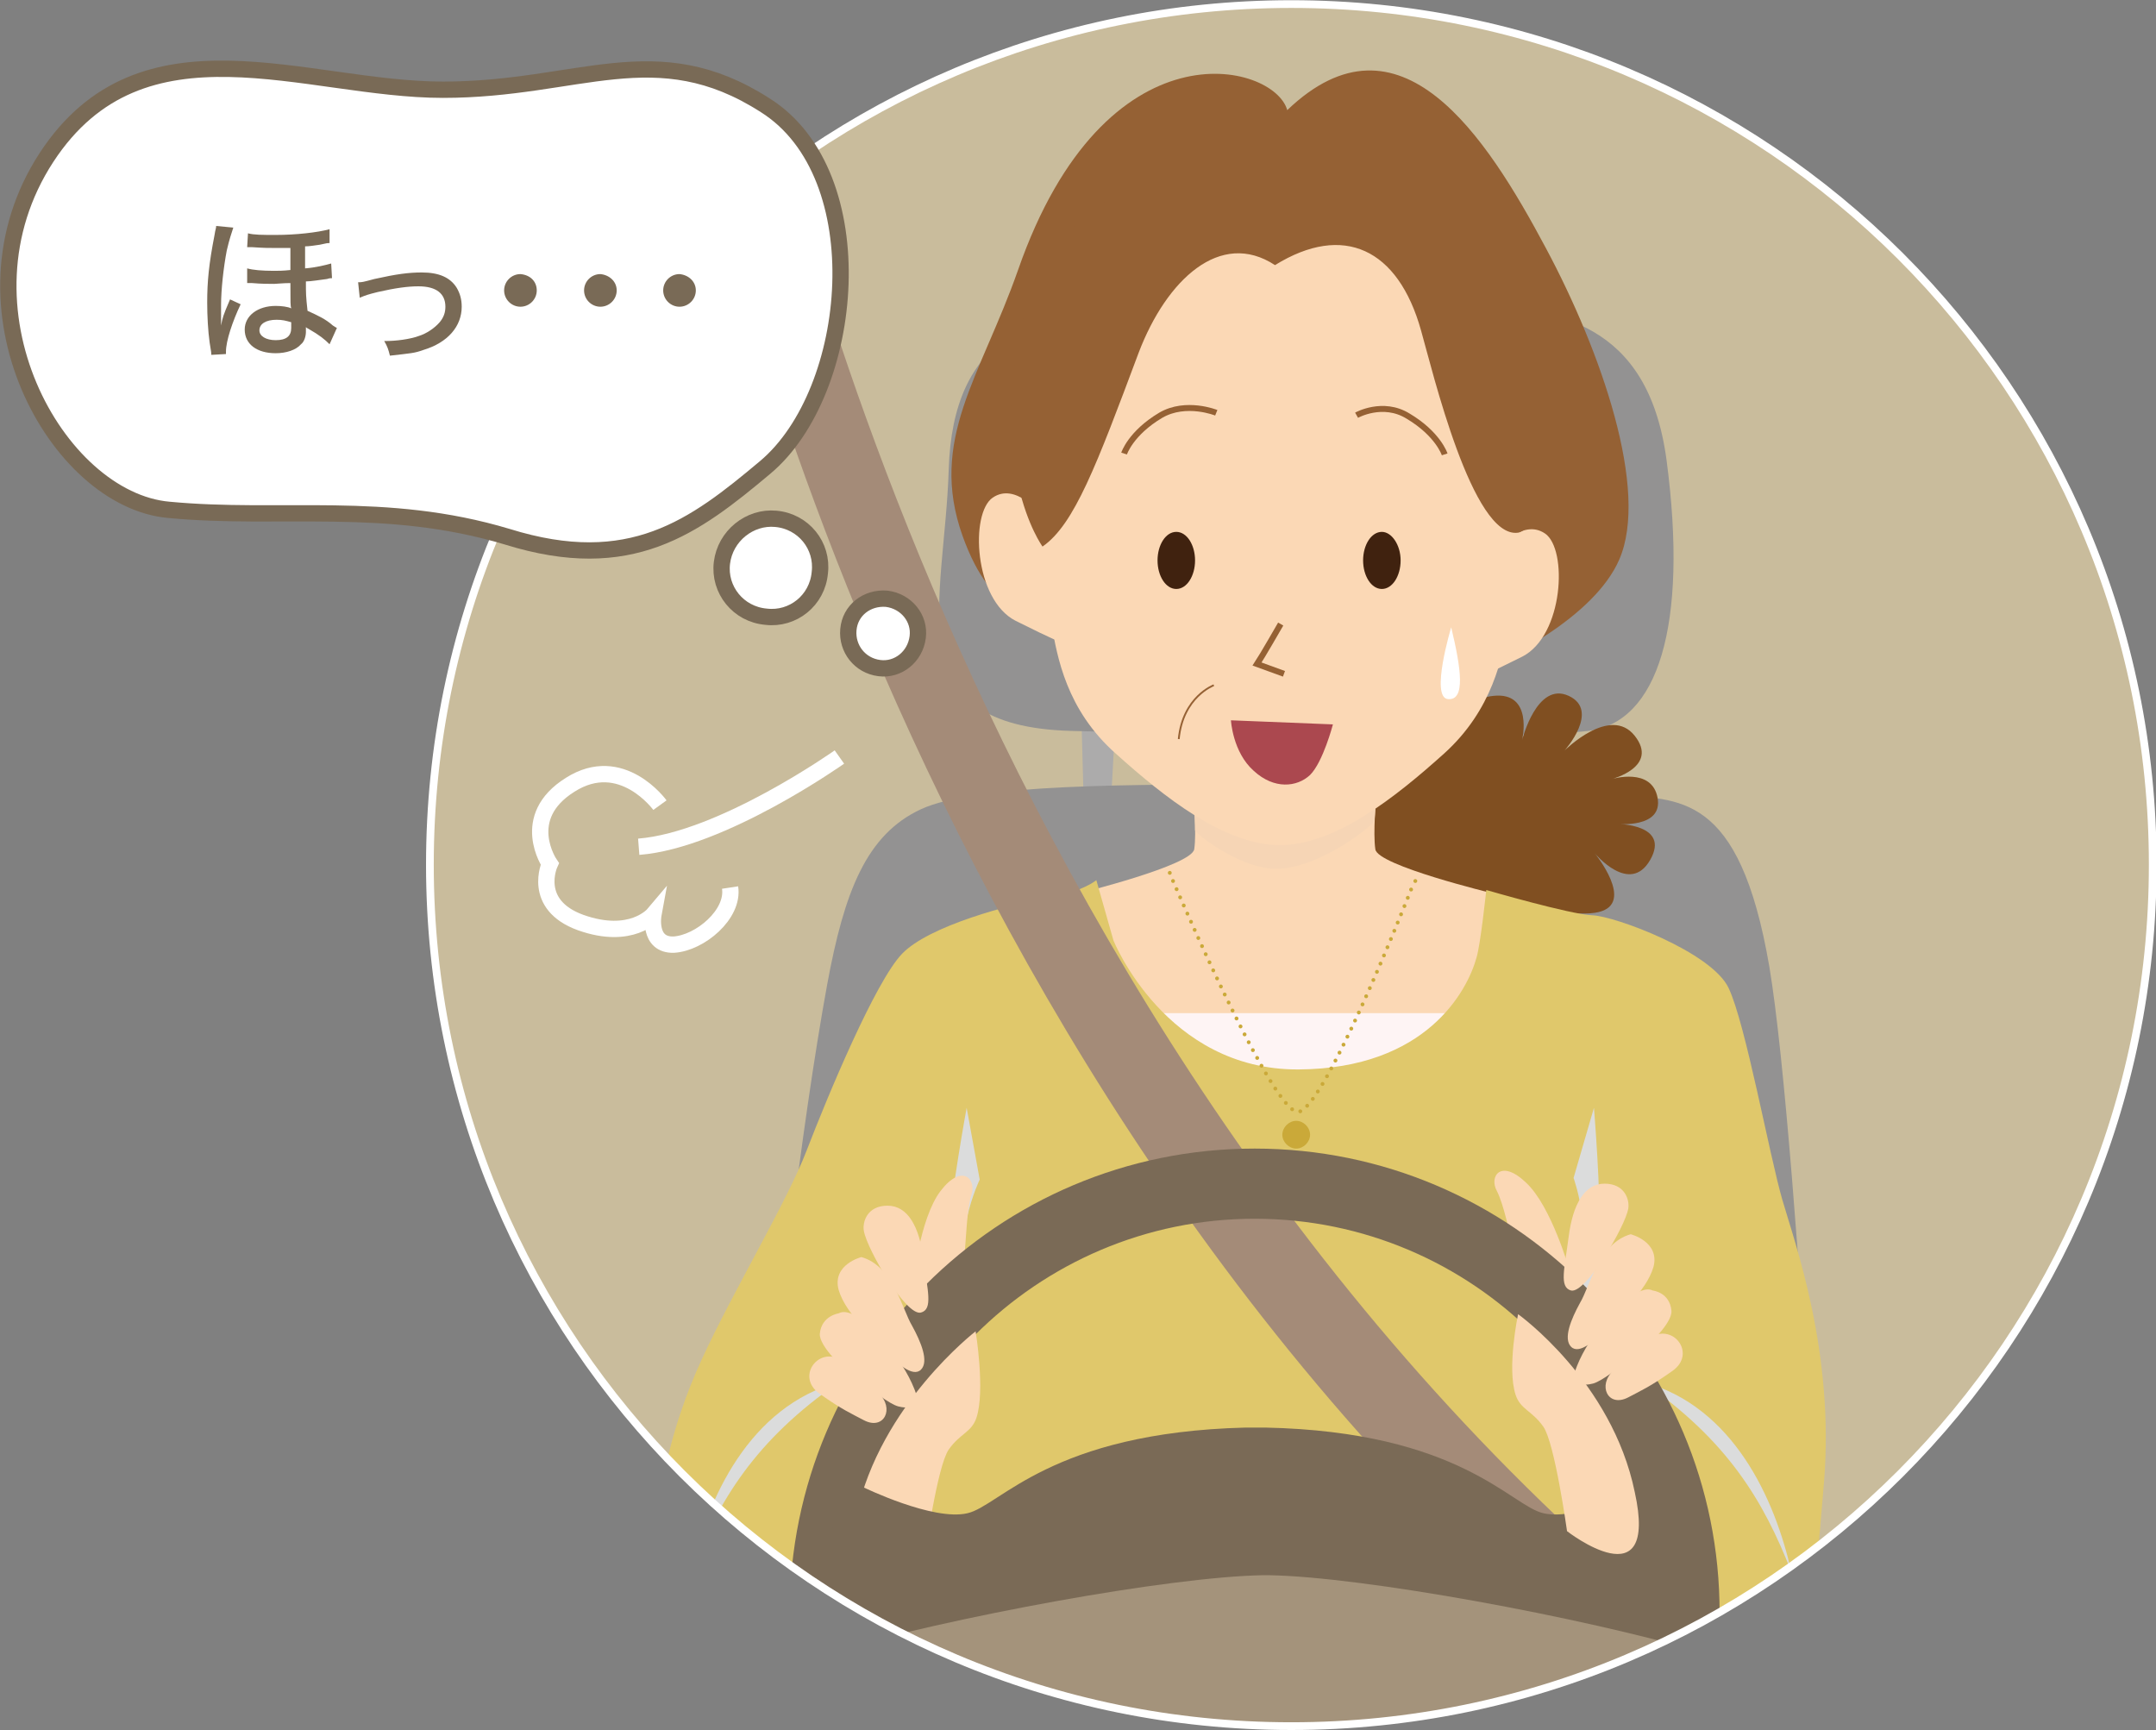 <?xml version="1.0" encoding="utf-8"?>
<!-- Generator: Adobe Illustrator 25.1.0, SVG Export Plug-In . SVG Version: 6.00 Build 0)  -->
<!DOCTYPE svg PUBLIC "-//W3C//DTD SVG 1.1//EN" "http://www.w3.org/Graphics/SVG/1.1/DTD/svg11.dtd">
<svg version="1.1" id="レイヤー_1" xmlns:x="http://ns.adobe.com/Extensibility/1.0/" xmlns:i="http://ns.adobe.com/AdobeIllustrator/10.0/" xmlns:graph="http://ns.adobe.com/Graphs/1.0/"
	 xmlns="http://www.w3.org/2000/svg" xmlns:xlink="http://www.w3.org/1999/xlink" x="0px" y="0px" viewBox="0 0 264.3 212.1"
	 style="enable-background:new 0 0 264.3 212.1;" xml:space="preserve">
<rect x="0" y="0" width="264.3" height="212.1" fill="#808080" stroke="none"/>
<style type="text/css">
	.st0{clip-path:url(#SVGID_2_);}
	.st1{fill:#ACABAB;}
	.st2{fill:#939292;}
	.st3{fill:#804F21;}
	.st4{fill:#956134;}
	.st5{fill:#FBD8B5;}
	.st6{fill:#F6D5B5;}
	.st7{fill:none;stroke:#956134;stroke-width:0.73;stroke-miterlimit:10;}
	.st8{fill:#40220F;}
	.st9{fill:#FEF4F4;}
	.st10{fill:#AB484F;}
	.st11{fill:#E0C86B;}
	.st12{fill:#DBDCDC;}
	.st13{fill:none;stroke:#CAA939;stroke-width:0.474;stroke-linecap:round;stroke-linejoin:round;}
	.st14{fill:none;stroke:#CAA939;stroke-width:0.474;stroke-linecap:round;stroke-linejoin:round;stroke-dasharray:0,1.092;}
	.st15{fill:#CAA939;}
	.st16{fill:#A48B78;}
	.st17{fill:#7A6A56;}
	.st18{fill:#A4937B;}
	.st19{fill:none;stroke:#FFFFFF;stroke-width:2;stroke-miterlimit:10;}
	.st20{fill:#FFFFFF;}
	.st21{fill:none;stroke:#956134;stroke-width:0.221;stroke-miterlimit:10;}
	.st22{fill:#FFFFFF;stroke:#796A56;stroke-width:2;stroke-miterlimit:10;}
	.st23{fill:#796A56;}
</style>
<g>
	<defs>
		<path id="SVGID_1_" d="M263.9,106c0,58.3-47.3,105.6-105.6,105.6C100,211.6,52.7,164.3,52.7,106C52.7,47.7,100,0.5,158.3,0.5
			C216.6,0.5,263.9,47.7,263.9,106z"/>
	</defs>
	<use xlink:href="#SVGID_1_"  style="overflow:visible;fill:#C9BC9C;"/>
	<clipPath id="SVGID_2_">
		<use xlink:href="#SVGID_1_"  style="overflow:visible;"/>
	</clipPath>
	<g class="st0">
		<polygon class="st1" points="132.5,85.4 133,104 135.9,103.6 137,83.6 		"/>
		<polygon class="st1" points="184.6,87.3 185.1,105.9 188,105.5 189.1,85.5 		"/>
		<path class="st2" d="M142.8,36.5c-16.4,0.8-26,4.8-26.5,21.1c-0.5,16.3-6.6,31.4,15,32c21.6,0.6,54.9,1,63.4,0
			c8.5-1,12.3-12.8,9.6-33.2c-2.3-17.1-13.6-18.4-24-19.3C169.8,36.1,142.8,36.5,142.8,36.5z"/>
		<path class="st2" d="M89.4,225.3c0,0,5.6-69.6,12-104.6c2.1-11.4,4.8-18.4,11.5-21.5c6.7-3.1,25.8-3.1,44.4-3
			c18.7,0.1,32.9,0.5,40.7,1.2c7.8,0.7,15.2-0.5,18.9,21.1c3.7,22,7.8,106.9,7.8,106.9L89.4,225.3z"/>
	</g>
	<g class="st0">
		<path class="st3" d="M176.8,91.3c0,0,1.4-5.5,6.3-6c4.9-0.5,3.5,5.4,3.5,5.4s1.8-7.2,5.7-5.4c3.9,1.8-0.5,6.7-0.5,6.7
			s5.6-5.6,8.6-1.8c3,3.8-2.8,5.3-2.8,5.3s4.9-1.5,5.6,2.3c0.7,3.8-5,3.2-5,3.2s6.6,0,4.1,4.4c-2.5,4.4-6.8-0.8-6.8-0.8
			s5,6.1,0.5,7.2c-4.5,1.2-27.2-3.6-27.2-3.6s-3.7-9.9-4.2-10.6C164.2,97,176.8,91.3,176.8,91.3z"/>
		<g>
			<g>
				<path class="st4" d="M157.8,13.5c-1.6-5.8-22.3-11.1-33,19.6c-4.6,13.1-11,20.8-6.8,32.6c3.7,10.3,8.9,10,14.3,11.4
					c7,1.8,34.8,10.2,44.5,6.9c8-2.7,18.7-8.5,21.7-15.4c3.7-8.5-2.2-25.5-9-38.2C182.2,16.7,171.6,0.3,157.8,13.5z"/>
				<path class="st5" d="M168.6,104.1c-0.3-2,0.1-6.3,0.1-6.3l-11.9,0.5l-10.5-0.5c0,0,0.4,4.3,0.1,6.3c-0.3,2-14.1,5.4-14.1,5.4
					l2,23h21.2h2.4h23l2-23C183,109.5,168.8,106.1,168.6,104.1z"/>
				<path class="st6" d="M156.8,106.5c5.4-0.3,11.7-5.5,11.7-5.9c0.1-1.5,0.2-2.7,0.2-2.7l-11.9,0.5l-10.5-0.5c0,0,0.2,2,0.2,3.9
					C146.6,102.2,152.2,106.7,156.8,106.5z"/>
				<path class="st5" d="M156.8,24.5c-2.4-0.2-30.4-2.1-30.4,32.1c0,0,1.8,15.9,2.5,19.9c0.7,4,1.8,10.5,7.9,15.9
					c5.9,5.3,13.3,11.2,20.1,11.2c6.8,0,14.2-5.9,20.1-11.2c6-5.4,7.2-11.9,7.9-15.9c0.7-4,2.5-19.9,2.5-19.9
					C187.2,22.4,159.2,24.3,156.8,24.5z"/>
				<path class="st5" d="M127.5,63c0,0-3-3.9-5.8-2c-2.8,1.9-2.3,12.5,2.8,15.1c5,2.5,5.5,2.6,5.5,2.6L127.5,63z"/>
				<path class="st5" d="M183.6,67.4c0,0,3-3.9,5.8-2c2.8,1.9,2.3,12.5-2.8,15.1c-5,2.5-5.5,2.6-5.5,2.6L183.6,67.4z"/>
				<path class="st4" d="M156.3,32.5c8.4-5.2,15.1-2,17.9,8c1.4,4.9,6.3,25.6,11.9,24.8c3.4-0.5,15.2-25.1-6.7-37.5
					c-18.1-10.2-39.8-5.3-39.8-5.3S128.9,26.7,126,37c-5.5,20,1.8,30,1.8,30c3.9-2.7,6.6-9.9,11.8-23.8
					C143,34.3,149.6,28.1,156.3,32.5z"/>
				<path class="st7" d="M149.1,50.6c0,0-3.7-1.5-6.8,0.3c-3.7,2.2-4.5,4.7-4.5,4.7"/>
				<path class="st7" d="M166.3,50.9c0,0,3.2-1.8,6.3,0.1c3.7,2.2,4.5,4.7,4.5,4.7"/>
				<path class="st8" d="M146.5,68.7c0,1.9-1,3.5-2.3,3.5c-1.3,0-2.3-1.6-2.3-3.5c0-1.9,1-3.5,2.3-3.5
					C145.5,65.2,146.5,66.8,146.5,68.7z"/>
				<path class="st8" d="M171.7,68.7c0,1.9-1,3.5-2.3,3.5c-1.3,0-2.3-1.6-2.3-3.5c0-1.9,1-3.5,2.3-3.5
					C170.6,65.2,171.7,66.8,171.7,68.7z"/>
				<path class="st7" d="M157,76.5c0,0-2.3,4-2.9,4.9l3.3,1.2"/>
				<rect x="137.9" y="124.2" class="st9" width="41.9" height="8.3"/>
				<path class="st10" d="M150.9,88.3l12.5,0.5c0,0-1.2,4.6-2.8,6.2c-1.6,1.5-4.4,1.8-6.9-0.5C151.1,92.2,150.9,88.3,150.9,88.3z"/>
				<path class="st11" d="M134.4,107.9l2.1,7.4c0,0,6.4,15.9,22.7,15.8c15.7-0.1,20.7-9.7,21.8-13.7c0.5-1.6,1.2-8.3,1.2-8.3
					s10.3,3,13,3.1c2.8,0.1,14.6,4.5,16.7,8.9c2.1,4.4,5,20.5,6.6,26c1.6,5.5,6.4,18.7,5.1,34.6c-1.3,15.9-2.1,26-9.3,27.4
					c-7.1,1.4-111.8,0-111.8,0s-15.7,1.5-18.3-4.3c-2.6-5.8-3.8-13.3-3.6-17.4c0.1-4.1,1.4-12,5.4-20.7c4-8.7,10.4-19.2,12.9-25.7
					c2.5-6.5,8.4-20.7,11.7-24.1c3.3-3.4,13-6,18.4-7C132.7,109.3,134.4,107.9,134.4,107.9z"/>
				<path class="st12" d="M116.6,159c1.1,1.1,2.5,1.5,2.1,0.2c-2.3-7,1.4-14.6,1.4-14.6l-1.6-8.8c0,0-2,10.9-2.1,14.8
					C116.3,156.9,116.6,159,116.6,159z"/>
				<path class="st12" d="M102.9,169.4c-10.4,7.2-14.8,14.6-18.2,23.3C86.7,183.8,91.8,172.4,102.9,169.4z"/>
				<path class="st12" d="M194.9,159.1c-1.2,1-2.7,1.3-2.1,0c3-6.8,0.1-14.7,0.1-14.7l2.5-8.6c0,0,0.9,11,0.6,14.9
					C195.5,157,194.9,159.1,194.9,159.1z"/>
				<path class="st12" d="M201.4,169.4c10.4,7.2,14.8,14.6,18.2,23.3C217.6,183.8,212.5,172.4,201.4,169.4z"/>
				<g>
					<g>
						<g>
							<line class="st13" x1="143.4" y1="107" x2="143.4" y2="107"/>
							<path class="st14" d="M143.8,108c2.2,5.1,12.4,28.3,15.3,28.3c3,0,12.6-24,14.1-27.8"/>
							<line class="st13" x1="173.5" y1="108" x2="173.5" y2="108"/>
						</g>
					</g>
					<path class="st15" d="M160.6,139.1c0,0.9-0.8,1.7-1.7,1.7s-1.7-0.8-1.7-1.7c0-0.9,0.8-1.7,1.7-1.7S160.6,138.2,160.6,139.1z"/>
				</g>
			</g>
			<path class="st16" d="M219.2,209.4c-99.7-71.3-125.1-199-125.1-199l-7.5,7.1c0,0,25.4,127.8,125.1,199L219.2,209.4z"/>
			<g>
				<path class="st5" d="M118.1,155.4c0.4-4.1,0.4-7.1,1-9c0.6-1.9-1.2-3.8-3.8-0.4c-2.6,3.4-3.4,11.5-3.4,11.5
					S117.7,159.5,118.1,155.4z"/>
				<path class="st5" d="M186,154.7c-1.1-4-1.6-6.9-2.5-8.7c-1-1.8,0.5-4,3.6-1c3.1,2.9,5.3,10.7,5.3,10.7S187,158.7,186,154.7z"/>
				<path class="st17" d="M153.8,140.8c-31.5,0-57,25.5-57,57c0,31.5,25.5,57,57,57c31.5,0,57-25.5,57-57
					C210.9,166.4,185.3,140.8,153.8,140.8z M153.8,246.4c-26.7,0-48.5-21.8-48.5-48.5c0-26.7,21.8-48.5,48.5-48.5
					c26.8,0,48.5,21.8,48.5,48.5C202.3,224.6,180.6,246.4,153.8,246.4z"/>
				<path class="st5" d="M105.9,150.9c-0.2-1.1,0.4-3.1,2.9-3.1c2.5,0,3.9,2.6,4.4,6.5c0.5,3.9,1.2,6.2-0.3,6.6
					C111.1,161.4,106.3,153.2,105.9,150.9z"/>
				<path class="st5" d="M105.6,154.1c0,0-3.6,0.9-2.8,4c0.9,3.1,4.5,6,5.8,7.5c1.3,1.5,3.3,3.3,4.3,2.3c1-1,0-3.4-1.1-5.4
					C110.6,160.5,109.5,155.2,105.6,154.1z"/>
				<path class="st5" d="M102.8,161c0,0-2.1,0.3-2.3,2.5c-0.1,1.5,2.9,4.4,4.6,5.6c1.8,1.3,3.9,3,5,3.3c1.1,0.3,3,0.3,2-2.1
					c-1.6-4.1-5.5-7.8-3.8-5.6C110.2,166.7,105.1,159.7,102.8,161z"/>
				<path class="st5" d="M102.7,166.5c-2.6-1.1-5,2.3-2.3,4.3c2.8,2,4,2.5,5.5,3.3c2.5,1.3,3.8-1.5,1.8-3.3
					C106.5,169.6,105.3,167.6,102.7,166.5z"/>
				<path class="st5" d="M113.4,190.5c0,0,1.5-10.8,2.9-12.8c1.4-2,2.8-2.1,3.4-3.9c1.1-3.3-0.1-10.6-0.1-10.6s-11.7,9-14.6,22.5
					C102.1,199.2,113.4,190.5,113.4,190.5z"/>
				<path class="st17" d="M202,182.3c0,0-8.6,4.2-12.8,3.2c-4-0.9-10.2-10-34.1-10.5v0c-0.4,0-0.8,0-1.2,0c-0.4,0-0.8,0-1.2,0v0
					c-23.9,0.6-30.1,9.6-34.1,10.5c-4.2,1-12.8-3.2-12.8-3.2c-11.2,9.9-3.8,34.8-3.8,34.8h50.7h2.4h50.7
					C205.8,217.1,213.2,192.2,202,182.3z"/>
				<path class="st5" d="M199.6,148.2c0.2-1.1-0.4-3.1-2.9-3.1c-2.5,0-3.9,2.6-4.4,6.5c-0.5,3.9-1.2,6.2,0.3,6.6
					C194.4,158.6,199.2,150.4,199.6,148.2z"/>
				<path class="st5" d="M199.9,151.3c0,0,3.6,0.9,2.8,4c-0.9,3.1-4.5,6-5.8,7.5c-1.3,1.5-3.3,3.3-4.3,2.3c-1-1,0-3.4,1.1-5.4
					C194.9,157.7,196,152.4,199.9,151.3z"/>
				<path class="st5" d="M202.6,158.2c0,0,2.1,0.2,2.3,2.5c0.1,1.5-2.9,4.4-4.6,5.6c-1.8,1.3-3.9,3-5,3.3c-1.1,0.3-3,0.3-2-2.1
					c1.6-4.1,5.5-7.8,3.8-5.6C195.2,164,200.4,157,202.6,158.2z"/>
				<path class="st5" d="M202.8,163.7c2.6-1.1,5,2.3,2.3,4.3c-2.8,2-4,2.5-5.5,3.3c-2.5,1.3-3.8-1.5-1.8-3.3
					C199,166.9,200.1,164.9,202.8,163.7z"/>
				<path class="st5" d="M192.1,187.7c0,0-1.5-10.8-2.9-12.8c-1.4-2-2.8-2.1-3.4-3.9c-1.1-3.3,0.3-9.9,0.3-9.9s11.5,8.2,14.3,21.8
					C203.4,196.5,192.1,187.7,192.1,187.7z"/>
			</g>
			<path class="st18" d="M270.2,213.4c0,0-46-6.3-61.4-10.8c-15-4.4-41.7-9.3-53.2-9.5v0c-0.1,0-0.3,0-0.4,0c-0.1,0-0.3,0-0.4,0v0
				c-11.5,0.2-38.2,5.1-53.2,9.5c-15.3,4.5-61.4,10.8-61.4,10.8v51.5h229.9V213.4z"/>
			<path class="st19" d="M102.9,92.8c0,0-14.4,10.2-24.6,11"/>
			<path class="st19" d="M80.9,98.7c0,0-4.7-6.5-11-2.5c-6.4,4-2.5,9.7-2.5,9.7s-2.3,5,3.8,7.2c6.2,2.2,8.9-1,8.9-1
				s-0.7,3.8,2.5,3.7c3.2-0.2,7.4-3.7,6.9-7"/>
		</g>
		<path class="st20" d="M177.9,76.9c0,0-2.6,8.6-0.4,8.8C179.7,85.9,179.1,81.9,177.9,76.9z"/>
		<path class="st21" d="M148.8,84c0,0-3.8,1.4-4.3,6.6"/>
	</g>
	<use xlink:href="#SVGID_1_"  style="overflow:visible;fill:none;stroke:#FFFFFF;stroke-width:0.948;stroke-miterlimit:10;"/>
</g>
<g>
	<path class="st22" d="M93.8,57.3c11.1-9.3,13.5-35.9,0-44.4C80.4,4.3,71,11,54.3,11c-16.8,0-36.9-9.6-48.6,8.3
		c-12,18.4,1.3,42,15,43.2c13.7,1.3,26.5-1.2,41.5,3.3C77.3,70.5,85.1,64.6,93.8,57.3z"/>
	<path class="st22" d="M88.5,69c-0.4,3.3,2,6.3,5.4,6.6c3.3,0.4,6.3-2,6.6-5.4c0.4-3.3-2-6.3-5.4-6.6C91.9,63.3,88.9,65.7,88.5,69z"
		/>
	<path class="st22" d="M104,77.2c-0.2,2.3,1.4,4.4,3.8,4.7c2.3,0.3,4.4-1.4,4.7-3.8c0.3-2.3-1.4-4.4-3.8-4.7
		C106.3,73.2,104.2,74.8,104,77.2z"/>
	<g>
		<path class="st23" d="M25.9,43.5c0-0.3,0-0.3-0.2-1.5c-0.2-1.4-0.3-3.3-0.3-4.9c0-2.6,0.2-4.7,0.9-8.3c0.1-0.7,0.2-0.8,0.2-1.1
			l2.1,0.2c-0.2,0.6-0.5,1.5-0.8,2.8c-0.4,2.1-0.7,4.8-0.7,6.7c0,0.1,0,0.2,0,0.2c0,0.2,0,0.4,0,0.5c0,0.1,0,0.2,0,0.4
			c0,0.2,0,0.3,0,0.4v0.6c0,0.1,0,0.2,0,0.4h0c0.2-1,0.2-1.1,1.1-3.2l1.3,0.6c-1,2.1-1.8,4.5-1.8,5.8c0,0,0,0.2,0,0.3L25.9,43.5z
			 M40.4,42.2c-0.6-0.6-1.2-1.1-2.6-1.9c-0.2-0.1-0.2-0.1-0.3-0.2c0,0.2,0,0.2,0,0.6c0,0.5-0.2,1.2-0.6,1.5
			c-0.6,0.7-1.8,1.1-3.1,1.1c-2.3,0-3.8-1.1-3.8-2.9c0-1.7,1.6-2.9,3.8-2.9c0.7,0,1.5,0.1,1.9,0.3c-0.1-0.3-0.1-0.6-0.1-3.1
			c-0.9,0-1.7,0.1-2,0.1c-0.6,0-1.6,0-2.7-0.1c-0.1,0-0.2,0-0.4,0c-0.1,0-0.1,0-0.2,0l0-1.8c0.7,0.2,1.8,0.3,3.3,0.3
			c0.5,0,1.1,0,2-0.1c0-0.9,0-1,0-1.4c0-0.4,0-0.7,0-1.3c-0.7,0-1.2,0-1.8,0c-0.9,0-1.4,0-2.9-0.1c-0.1,0-0.2,0-0.4,0
			c-0.1,0-0.1,0-0.2,0l0.1-1.7c0.7,0.2,1.8,0.2,3.4,0.2c2.5,0,5.1-0.3,6.6-0.7l0,1.7c-0.3,0-0.3,0-1.2,0.2c-0.7,0.1-1.3,0.2-1.8,0.2
			c0,0.5,0,0.8,0,1.5c0,0.2,0,0.3,0,1.2c1.3-0.1,2.5-0.4,3.2-0.6l0.1,1.8c-0.2,0-0.3,0-0.6,0.1c-0.8,0.1-2,0.3-2.6,0.3
			c0,1.5,0,1.8,0.2,3.6c1.3,0.6,2.2,1,3.1,1.8c0.3,0.2,0.3,0.2,0.5,0.3L40.4,42.2z M33.9,39.2c-1.3,0-2.1,0.5-2.1,1.3
			c0,0.7,0.8,1.2,2,1.2c1.3,0,1.9-0.5,1.9-1.5c0-0.2,0-0.7,0-0.7C35,39.3,34.6,39.2,33.9,39.2z"/>
		<path class="st23" d="M43.9,34.6c0.5,0,0.5,0,2-0.4c2.7-0.6,4.2-0.8,5.8-0.8c2.1,0,3.5,0.6,4.3,1.9c0.4,0.7,0.6,1.4,0.6,2.3
			c0,2.4-1.7,4.4-4.7,5.3c-1.1,0.4-1.5,0.4-4.1,0.7c-0.2-0.8-0.3-1.1-0.7-1.8c0.1,0,0.2,0,0.3,0c1.1,0,2.8-0.2,3.9-0.6
			c1-0.3,2-1,2.6-1.7c0.5-0.6,0.7-1.2,0.7-1.9c0-1.6-1.1-2.5-3.3-2.5c-1.3,0-2.8,0.2-5,0.7c-1.2,0.3-1.5,0.4-2.2,0.7L43.9,34.6z"/>
		<path class="st23" d="M65.8,35.6c0,1.1-0.9,2-2,2s-2-0.9-2-2c0-1.1,0.9-2,2-2C65,33.7,65.8,34.5,65.8,35.6z"/>
		<path class="st23" d="M75.6,35.6c0,1.1-0.9,2-2,2c-1.1,0-2-0.9-2-2c0-1.1,0.9-2,2-2C74.7,33.7,75.6,34.5,75.6,35.6z"/>
		<path class="st23" d="M85.3,35.6c0,1.1-0.9,2-2,2s-2-0.9-2-2c0-1.1,0.9-2,2-2C84.4,33.7,85.3,34.5,85.3,35.6z"/>
	</g>
</g>
<g>
</g>
<g>
</g>
<g>
</g>
<g>
</g>
<g>
</g>
<g>
</g>
<g>
</g>
<g>
</g>
<g>
</g>
<g>
</g>
<g>
</g>
<g>
</g>
<g>
</g>
<g>
</g>
<g>
</g>
</svg>
